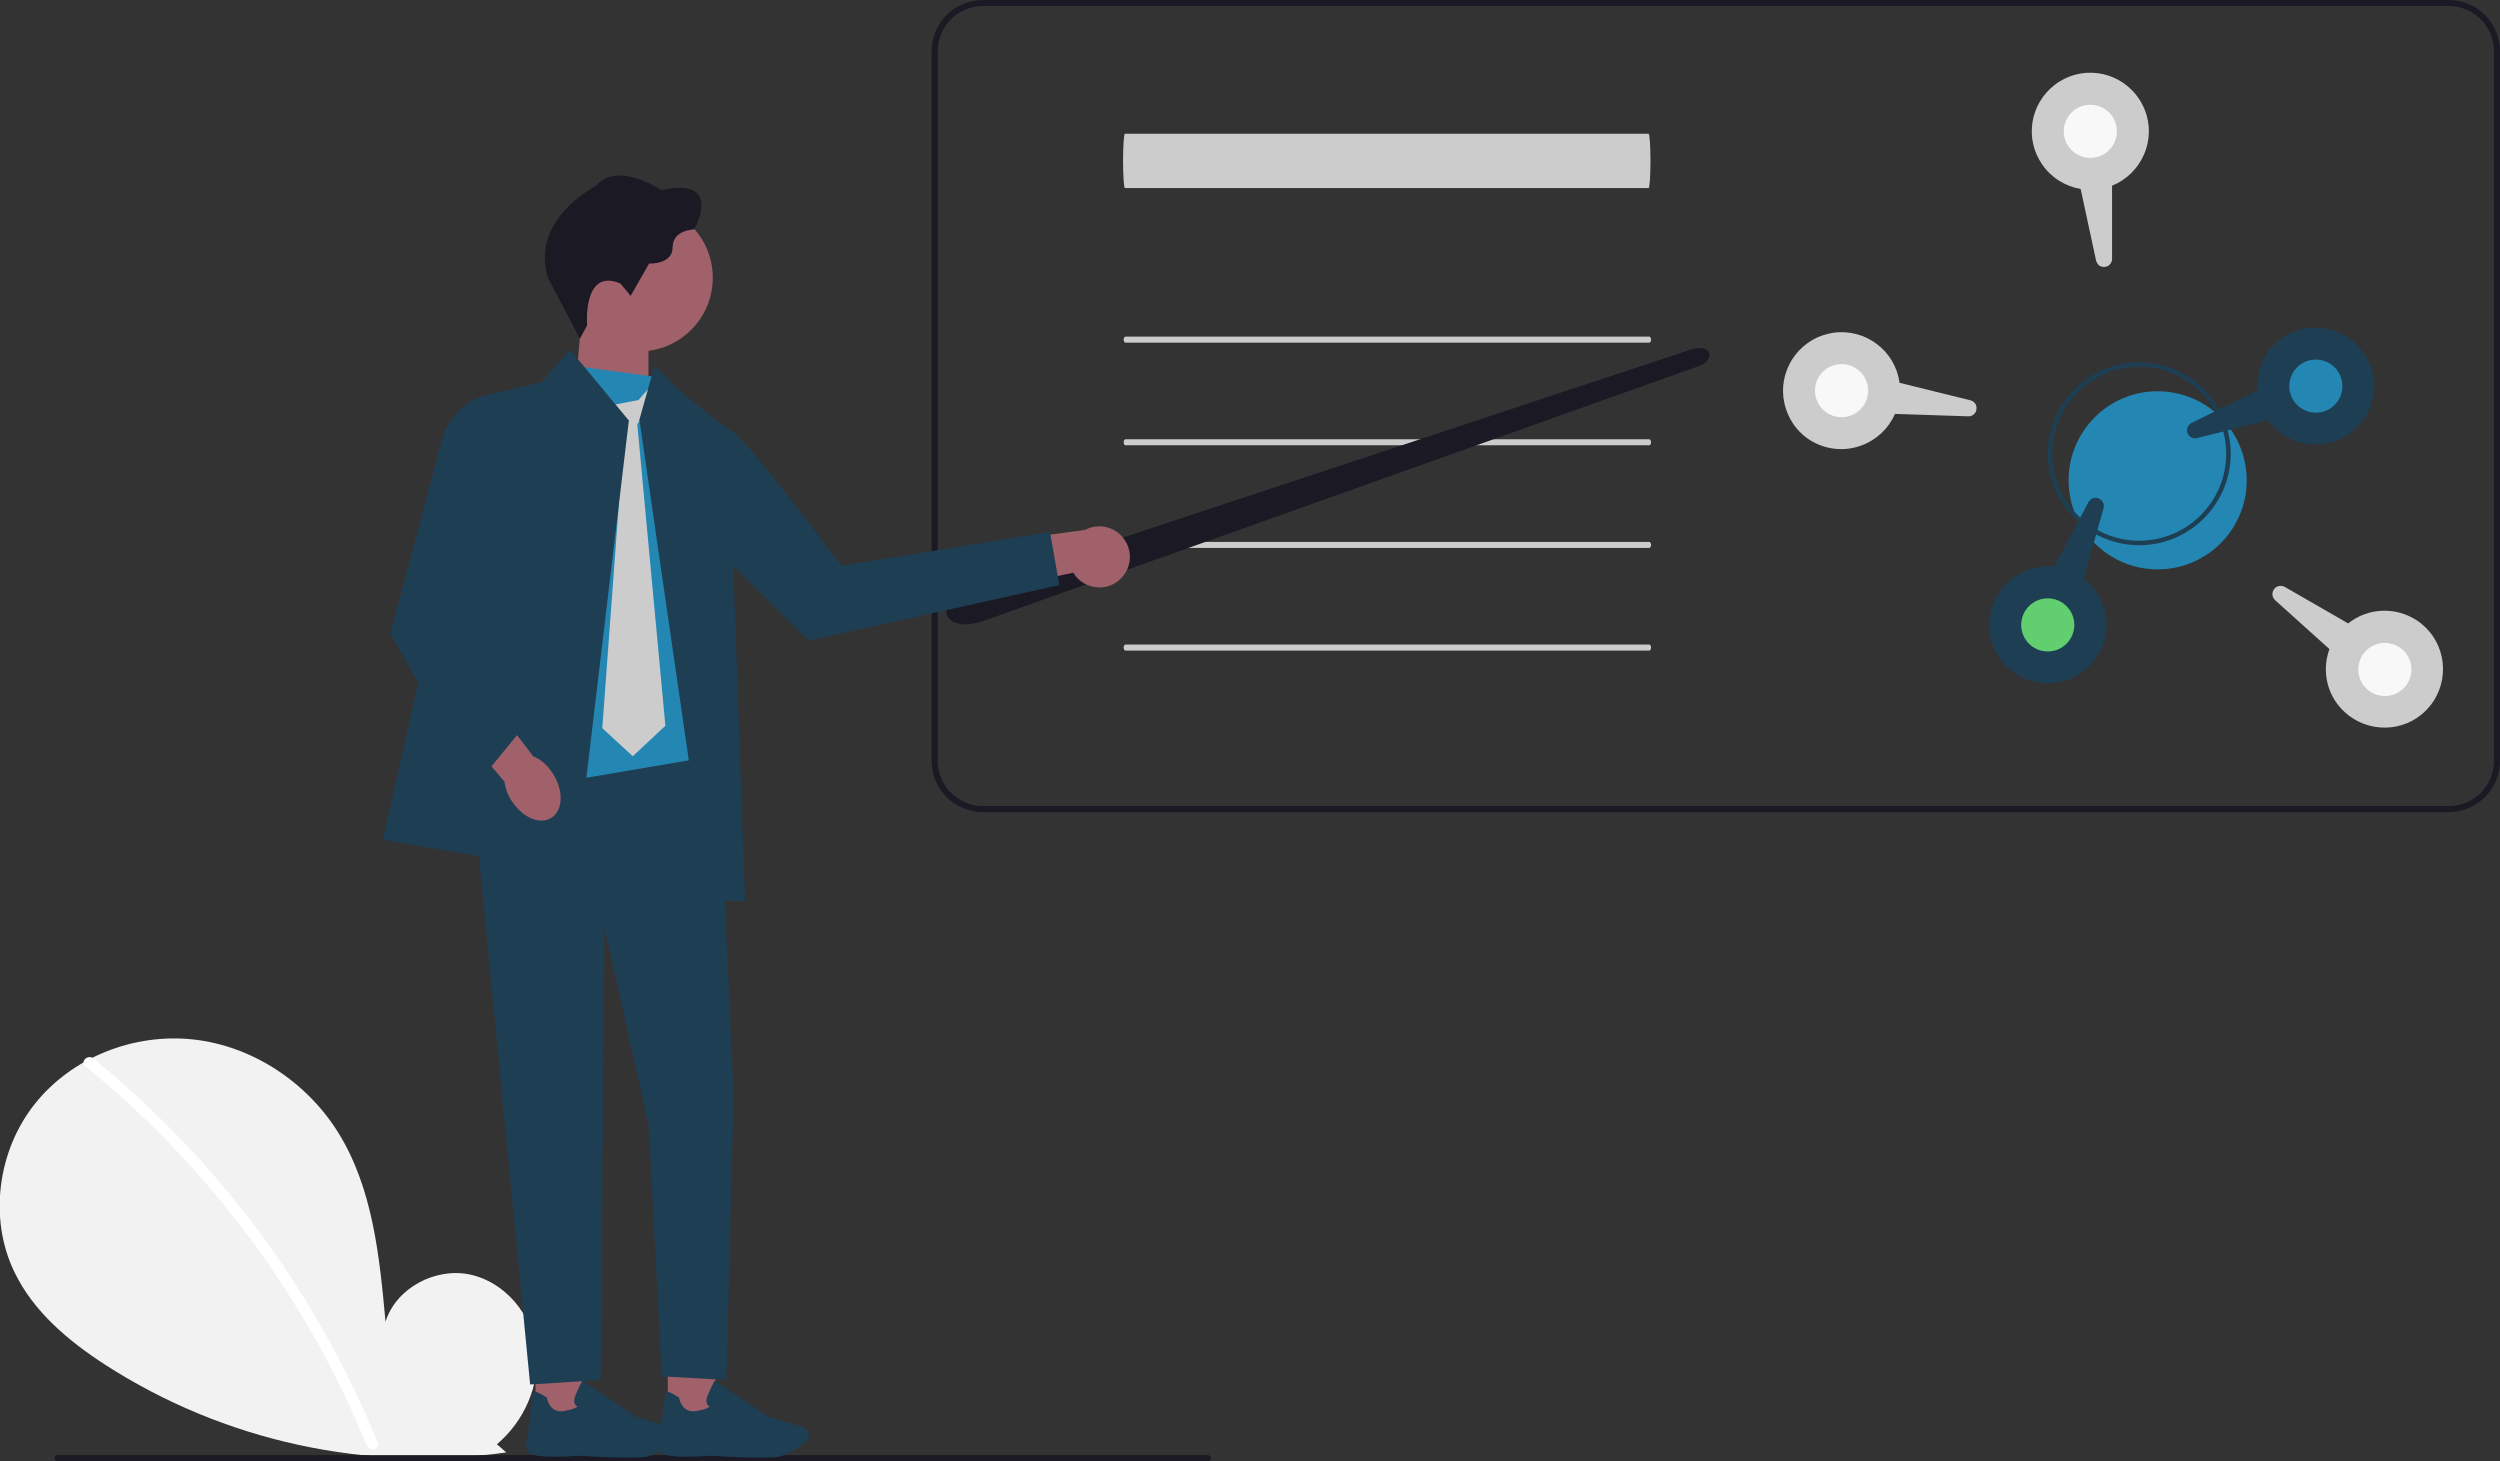 <?xml version="1.0" encoding="UTF-8"?> <svg xmlns="http://www.w3.org/2000/svg" xmlns:xlink="http://www.w3.org/1999/xlink" version="1.1" x="0px" y="0px" viewBox="0 0 828.1 484" style="enable-background:new 0 0 828.1 484;" xml:space="preserve"><rect x="0" y="0" width="828.1" height="484" fill="#333333" stroke="none"/> <style type="text/css"> .st0{fill:#1A1924;} .st1{fill:#CCCCCC;} .st2{fill:#F2F2F2;} .st3{fill:#FFFFFF;} .st4{fill:#A0616A;} .st5{fill:#2486B2;} .st6{fill:#1E3E54;} .st7{fill:#F8F8F8;} .st8{fill:#61CE70;} .st9{display:none;} .st10{display:inline;fill:#A0616A;} .st11{display:inline;fill:#CCCCCC;} .st12{display:inline;fill:#1A1924;} .st13{display:inline;fill:#1E3E54;} .st14{display:inline;fill:#2486B2;} </style> <g id="Ebene_1"> <path class="st0" d="M308.6,252V17c0-9.4,7.6-17,17-17l485.5,0c9.4,0,17,7.6,17,17v235c0,9.4-7.6,17-17,17H325.6 C316.2,269,308.6,261.4,308.6,252z M325.6,2c-8.3,0-15,6.7-15,15v235c0,8.3,6.7,15,15,15h485.5c8.3,0,15-6.7,15-15V17 c0-8.3-6.7-15-15-15H325.6z"></path> <path class="st1" d="M372.2,112.5c0-0.6,0.3-1,0.6-1h173.5c0.3,0,0.6,0.4,0.6,1s-0.3,1-0.6,1H372.8 C372.5,113.5,372.2,113.1,372.2,112.5z"></path> <path class="st1" d="M372.2,146.5c0-0.6,0.3-1,0.6-1h173.5c0.3,0,0.6,0.4,0.6,1s-0.3,1-0.6,1H372.8 C372.5,147.5,372.2,147.1,372.2,146.5z"></path> <path class="st1" d="M372.2,180.5c0-0.6,0.3-1,0.6-1h173.5c0.3,0,0.6,0.4,0.6,1s-0.3,1-0.6,1H372.8 C372.5,181.5,372.2,181.1,372.2,180.5z"></path> <path class="st1" d="M372.2,214.5c0-0.6,0.3-1,0.6-1h173.5c0.3,0,0.6,0.4,0.6,1s-0.3,1-0.6,1H372.8 C372.5,215.5,372.2,215.1,372.2,214.5z"></path> <path class="st2" d="M167.7,481.1c-46.3,6.6-93.5-3.7-132.8-29c-12.2-7.9-23.8-17.6-30.1-30.7c-8.6-17.7-5.6-40.2,6.7-55.7 s32.8-23.5,52.4-21.4s37.7,14.1,48.1,30.8c11.5,18.5,13.7,41,15.7,62.7c3.5-11.2,16.6-18.1,28.1-15.6s20.4,13.2,21.8,24.9 s-4,23.7-13,31.3L167.7,481.1z"></path> <path class="st3" d="M30.9,350.6c-1.8-1.5-4.5,1.1-2.6,2.6c41.1,33.4,73.1,76.6,93.2,125.6c0.9,2.2,4.5,1.2,3.6-1 c-12.3-30.2-29.1-58.3-49.9-83.3C61.9,378.5,47.1,363.8,30.9,350.6L30.9,350.6z"></path> <path class="st0" d="M318.1,206.7c-2.4-0.4-4-1.5-4.5-3.2c-1-3.1,2.5-6.9,7.8-8.7l239-79.1c1.2-0.4,2.4-0.5,3.6-0.3 c1,0.1,1.9,0.7,2.2,1.6c0.5,1.6-1.1,3.4-3.6,4.3l-236.9,84.4c-0.2,0.1-0.4,0.1-0.6,0.2l0,0c-1.1,0.3-2.2,0.6-3.3,0.7 C320.6,206.9,319.4,206.9,318.1,206.7z"></path> <path class="st4" d="M370.8,192.1c3.5-3.1,4.5-8.1,2.3-12.3c-2.6-5-8.7-6.9-13.6-4.3l-32.1,4.4l-6.8,17.3l34.9-7.5 c0.3,0.5,0.7,1,1,1.4C360.2,195.3,366.6,195.8,370.8,192.1L370.8,192.1z"></path> <path class="st0" d="M18.1,483c0-0.6,0.4-1,1-1h381c0.6,0,1,0.4,1,1s-0.4,1-1,1h-381C18.6,484,18.1,483.6,18.1,483z"></path> <path class="st1" d="M372,53.3c0-5,0.3-9,0.6-9h173.5c0.3,0,0.6,4,0.6,9s-0.3,9-0.6,9H372.6C372.3,62.3,372,58.3,372,53.3z"></path> </g> <g id="Ebene_4"> <circle id="a104c3ba-2391-4ae4-a2ed-0c7a4ec32b98_00000162314400453657388350000016433114051251905685_" class="st5" cx="714.7" cy="159.1" r="29.5"></circle> <path class="st6" d="M678.3,150.3L678.3,150.3c0-16.7,13.6-30.3,30.3-30.3c16.7,0,30.3,13.6,30.3,30.3c0,16.7-13.6,30.3-30.3,30.3 C691.9,180.6,678.3,167,678.3,150.3z M679.8,150.3C679.8,150.3,679.8,150.3,679.8,150.3c0,15.9,12.9,28.8,28.8,28.8 c15.9,0,28.8-12.9,28.8-28.8s-12.9-28.8-28.8-28.8C692.7,121.6,679.9,134.4,679.8,150.3z"></path> <path class="st6" d="M724.6,143.5c-0.5-1.3,0.1-2.8,1.3-3.4l21.8-10.7c-0.4-5.2,1.3-10.4,4.8-14.4c3.3-3.7,7.8-6,12.7-6.4 c10.7-1,20.1,6.9,21.1,17.5s-6.9,20.1-17.5,21.1c-6.8,0.6-13.5-2.4-17.5-8l-23.5,5.9c-0.7,0.2-1.5,0.1-2.1-0.3 C725.2,144.5,724.8,144,724.6,143.5z"></path> <circle id="bdea7793-cc89-4ee4-bc41-db390ac25cb6_00000037683158587725973940000006605738818282553472_" class="st5" cx="767.1" cy="127.9" r="8.8"></circle> <path class="st1" d="M694.3,86.3l-5.1-23.7c-5.2-0.9-9.8-3.8-12.8-8.2c-5.8-8.4-4-19.9,4.1-26.2c8.4-6.6,20.6-5.1,27.2,3.4 c1.1,1.4,2,3,2.7,4.7c4,9.9-0.9,21.2-10.8,25.2l0,24.2c0,1.4-1,2.6-2.4,2.7c-0.6,0.1-1.3-0.1-1.8-0.4 C694.9,87.6,694.5,87,694.3,86.3z"></path> <circle id="ac23f470-f1fd-4c0a-b28f-2bfd55c49f5f_00000178189765305192231970000004489036866794727571_" class="st7" cx="692.4" cy="43.5" r="8.8"></circle> <path class="st1" d="M599.4,145.7c-3.1-2-5.6-4.9-7.1-8.4c-4.4-9.8,0.1-21.2,9.8-25.6c1.7-0.7,3.4-1.2,5.3-1.5 c10.6-1.4,20.4,6,21.8,16.6l23.5,5.8c1.2,0.3,2.1,1.4,2,2.7c0,1.5-1.3,2.7-2.8,2.6l-24.2-0.8c-2.1,4.8-6.1,8.6-11,10.4 C611,149.7,604.6,149,599.4,145.7L599.4,145.7z"></path> <circle id="aced7de5-95df-4d5e-8d90-342903f1c606_00000028303508550684989840000011076064628517742754_" class="st7" cx="610" cy="129.4" r="8.8"></circle> <path class="st6" d="M667.7,223.2c-0.3-0.2-0.7-0.5-1-0.7c-8.6-6.4-10.3-18.6-3.9-27.1c4.1-5.5,10.8-8.4,17.6-7.7l11.4-21.4 c0.6-1.1,1.9-1.7,3.1-1.3c1.4,0.4,2.3,1.9,1.9,3.3l-0.4-0.1l0.4,0.1l-6.6,23.3c8,6.2,9.9,17.4,4.4,25.9 C688.8,226.5,676.8,229,667.7,223.2L667.7,223.2z"></path> <circle id="efff25db-6063-46bc-8769-3c9fa49c679b_00000021079507710971540120000012023901985604167320_" class="st8" cx="678.3" cy="207" r="8.8"></circle> <path class="st1" d="M771.6,215l-18-16.2c-0.9-0.9-1.2-2.2-0.5-3.4c0.7-1.3,2.4-1.7,3.7-1l21,12.1c6.5-5.2,15.6-5.6,22.6-1.1 c9,5.8,11.5,17.8,5.7,26.8c-5.8,9-17.8,11.5-26.8,5.7C771.6,233,768.5,223.5,771.6,215z"></path> <ellipse id="b7a6057d-d1c4-409a-903f-7471ccbd4961_00000080188025722816713200000010716375978476172432_" transform="matrix(0.173 -0.985 0.985 0.173 434.555 961.89)" class="st7" cx="790.4" cy="222" rx="8.8" ry="8.8"></ellipse> </g> <g id="Ebene_2"> <rect x="221.2" y="446.8" class="st4" width="15.8" height="22.5"></rect> <path class="st6" d="M235.3,482.2c-2.7,0.2-16.2,1.3-16.9-1.8c-0.6-2.8,0.3-5.8,0.4-6.2c1.3-13,1.8-13.1,2.1-13.2 c0.5-0.1,1.8,0.5,4,1.9l0.1,0.1l0,0.2c0,0.2,1,5,5.6,4.2c3.1-0.5,4.2-1.2,4.5-1.5c-0.3-0.1-0.6-0.3-0.8-0.7c-0.3-0.5-0.4-1.2-0.2-2 c0.6-2.2,2.4-5.3,2.4-5.5l0.2-0.4l18,12.1l11.1,3.2c0.8,0.2,1.5,0.8,1.9,1.6l0,0c0.5,1.1,0.2,2.4-0.7,3.2c-2,1.8-6,4.9-10.2,5.3 c-1.1,0.1-2.6,0.1-4.3,0.1C245.5,482.9,235.4,482.2,235.3,482.2L235.3,482.2z"></path> <rect x="177.4" y="446.8" class="st4" width="15.8" height="22.5"></rect> <path class="st6" d="M191.5,482.2c-2.7,0.2-16.2,1.3-16.9-1.8c-0.6-2.8,0.3-5.8,0.4-6.2c1.3-13,1.8-13.1,2.1-13.2 c0.5-0.1,1.8,0.5,4,1.9l0.1,0.1l0,0.2c0,0.2,1,5,5.6,4.2c3.1-0.5,4.2-1.2,4.5-1.5c-0.3-0.1-0.6-0.3-0.8-0.7c-0.3-0.5-0.4-1.2-0.2-2 c0.6-2.2,2.4-5.3,2.4-5.5l0.2-0.4l18,12.1l11.1,3.2c0.8,0.2,1.5,0.8,1.9,1.6l0,0c0.5,1.1,0.2,2.4-0.7,3.2c-2,1.8-6,4.9-10.2,5.3 c-1.1,0.1-2.6,0.1-4.3,0.1C201.7,482.9,191.6,482.2,191.5,482.2L191.5,482.2z"></path> <polygon class="st4" points="190.2,133.9 214.8,142 214.8,106.7 192.5,106.7 "></polygon> <circle class="st4" cx="211.7" cy="92" r="24.4"></circle> <path class="st0" d="M205.5,93.9l3.4,4.1l6.1-10.7c0,0,7.8,0.4,7.8-5.4s7.1-5.9,7.1-5.9s10.1-17.6-10.8-13c0,0-14.5-9.9-21.7-1.4 c0,0-22.1,11.1-15.8,30.6l10.5,20l2.4-4.5C194.4,107.6,193,88.6,205.5,93.9L205.5,93.9z"></path> <polygon class="st6" points="237.9,250.2 155.4,250.2 175.6,458.6 199,457.1 200.2,307 214.9,372.9 219.2,455.9 240.6,457.1 243,362.6 "></polygon> <polygon class="st5" points="188.9,121 216.7,124.8 240.7,231.1 237.9,250.2 167.9,262.1 155.4,250.2 "></polygon> <polygon class="st1" points="215.8,132.1 211.1,140.6 220.4,240.4 209.6,250.5 199.5,241.2 206.9,141 196.1,132.1 199.9,129.4 203.8,134 211.5,132.5 215.3,128.2 "></polygon> <polygon class="st6" points="188.8,115.8 179.3,126.6 159.9,131.2 126.8,278.2 190.5,289 208.3,139.3 "></polygon> <polygon class="st6" points="216.8,121.2 211.8,139 234.9,298.4 246.8,298.4 241.3,142.4 225.2,129.5 "></polygon> <path class="st6" d="M224.9,143.2l8.9-4.1c0,0,4.3-1.3,12.6,7.5c8.3,8.7,32.3,40.8,32.3,40.8l69.1-11.2l3.1,17.6l-83,18.4l-45.4-45 L224.9,143.2z"></path> <path id="uuid-4155b336-10d9-4b14-826d-07551e167be9-115-165-128-1339" class="st4" d="M170.2,266.3c3.9,5.3,9.8,7.1,13.2,4 c3.4-3,3-9.7-0.9-15c-1.5-2.1-3.5-3.8-5.9-4.8l-16.8-22l-10.3,9.8l17.6,20.6C167.5,261.8,168.6,264.3,170.2,266.3L170.2,266.3 L170.2,266.3z"></path> <path class="st6" d="M167.6,133.6l-7.7-2.4c0,0-10.4,2.6-13.8,15.5l-16.8,63.2l28.5,50l15.2-18.5l-14.3-45.9L167.6,133.6 L167.6,133.6z"></path> </g> <g id="Ebene_3" class="st9"> <circle class="st10" cx="482" cy="176.3" r="24.7"></circle> <polygon class="st11" points="502.5,211.5 506.3,217.2 516.4,245.5 508.3,355.5 460.9,356.5 454.8,230.3 467.5,214.5 "></polygon> <path class="st12" d="M496.6,176.3l-4.5-1.1c0,0-3.4-19.1-11.2-16.9s-28.1,4.5-28.1-4.5s19.1-16.9,30.3-15.7s25.6,4.9,29.2,21.3 c5.8,26.4-12,33.1-12,33.1l0.3-1C502.3,186.2,500.7,180.3,496.6,176.3z"></path> <path class="st13" d="M457.6,255.2c0,0,4.1-16.3-14.9-20.9s-73.4-10.7-73.4-10.7l-27.5-29.2l-9.3,13.5l30.8,38.3l73,15L457.6,255.2 z"></path> <path class="st14" d="M353,154.1h-53c-7.2,0-13,5.8-13,13s5.8,13,13,13h53c7.2,0,13-5.8,13-13S360.2,154.1,353,154.1z"></path> </g> </svg> 